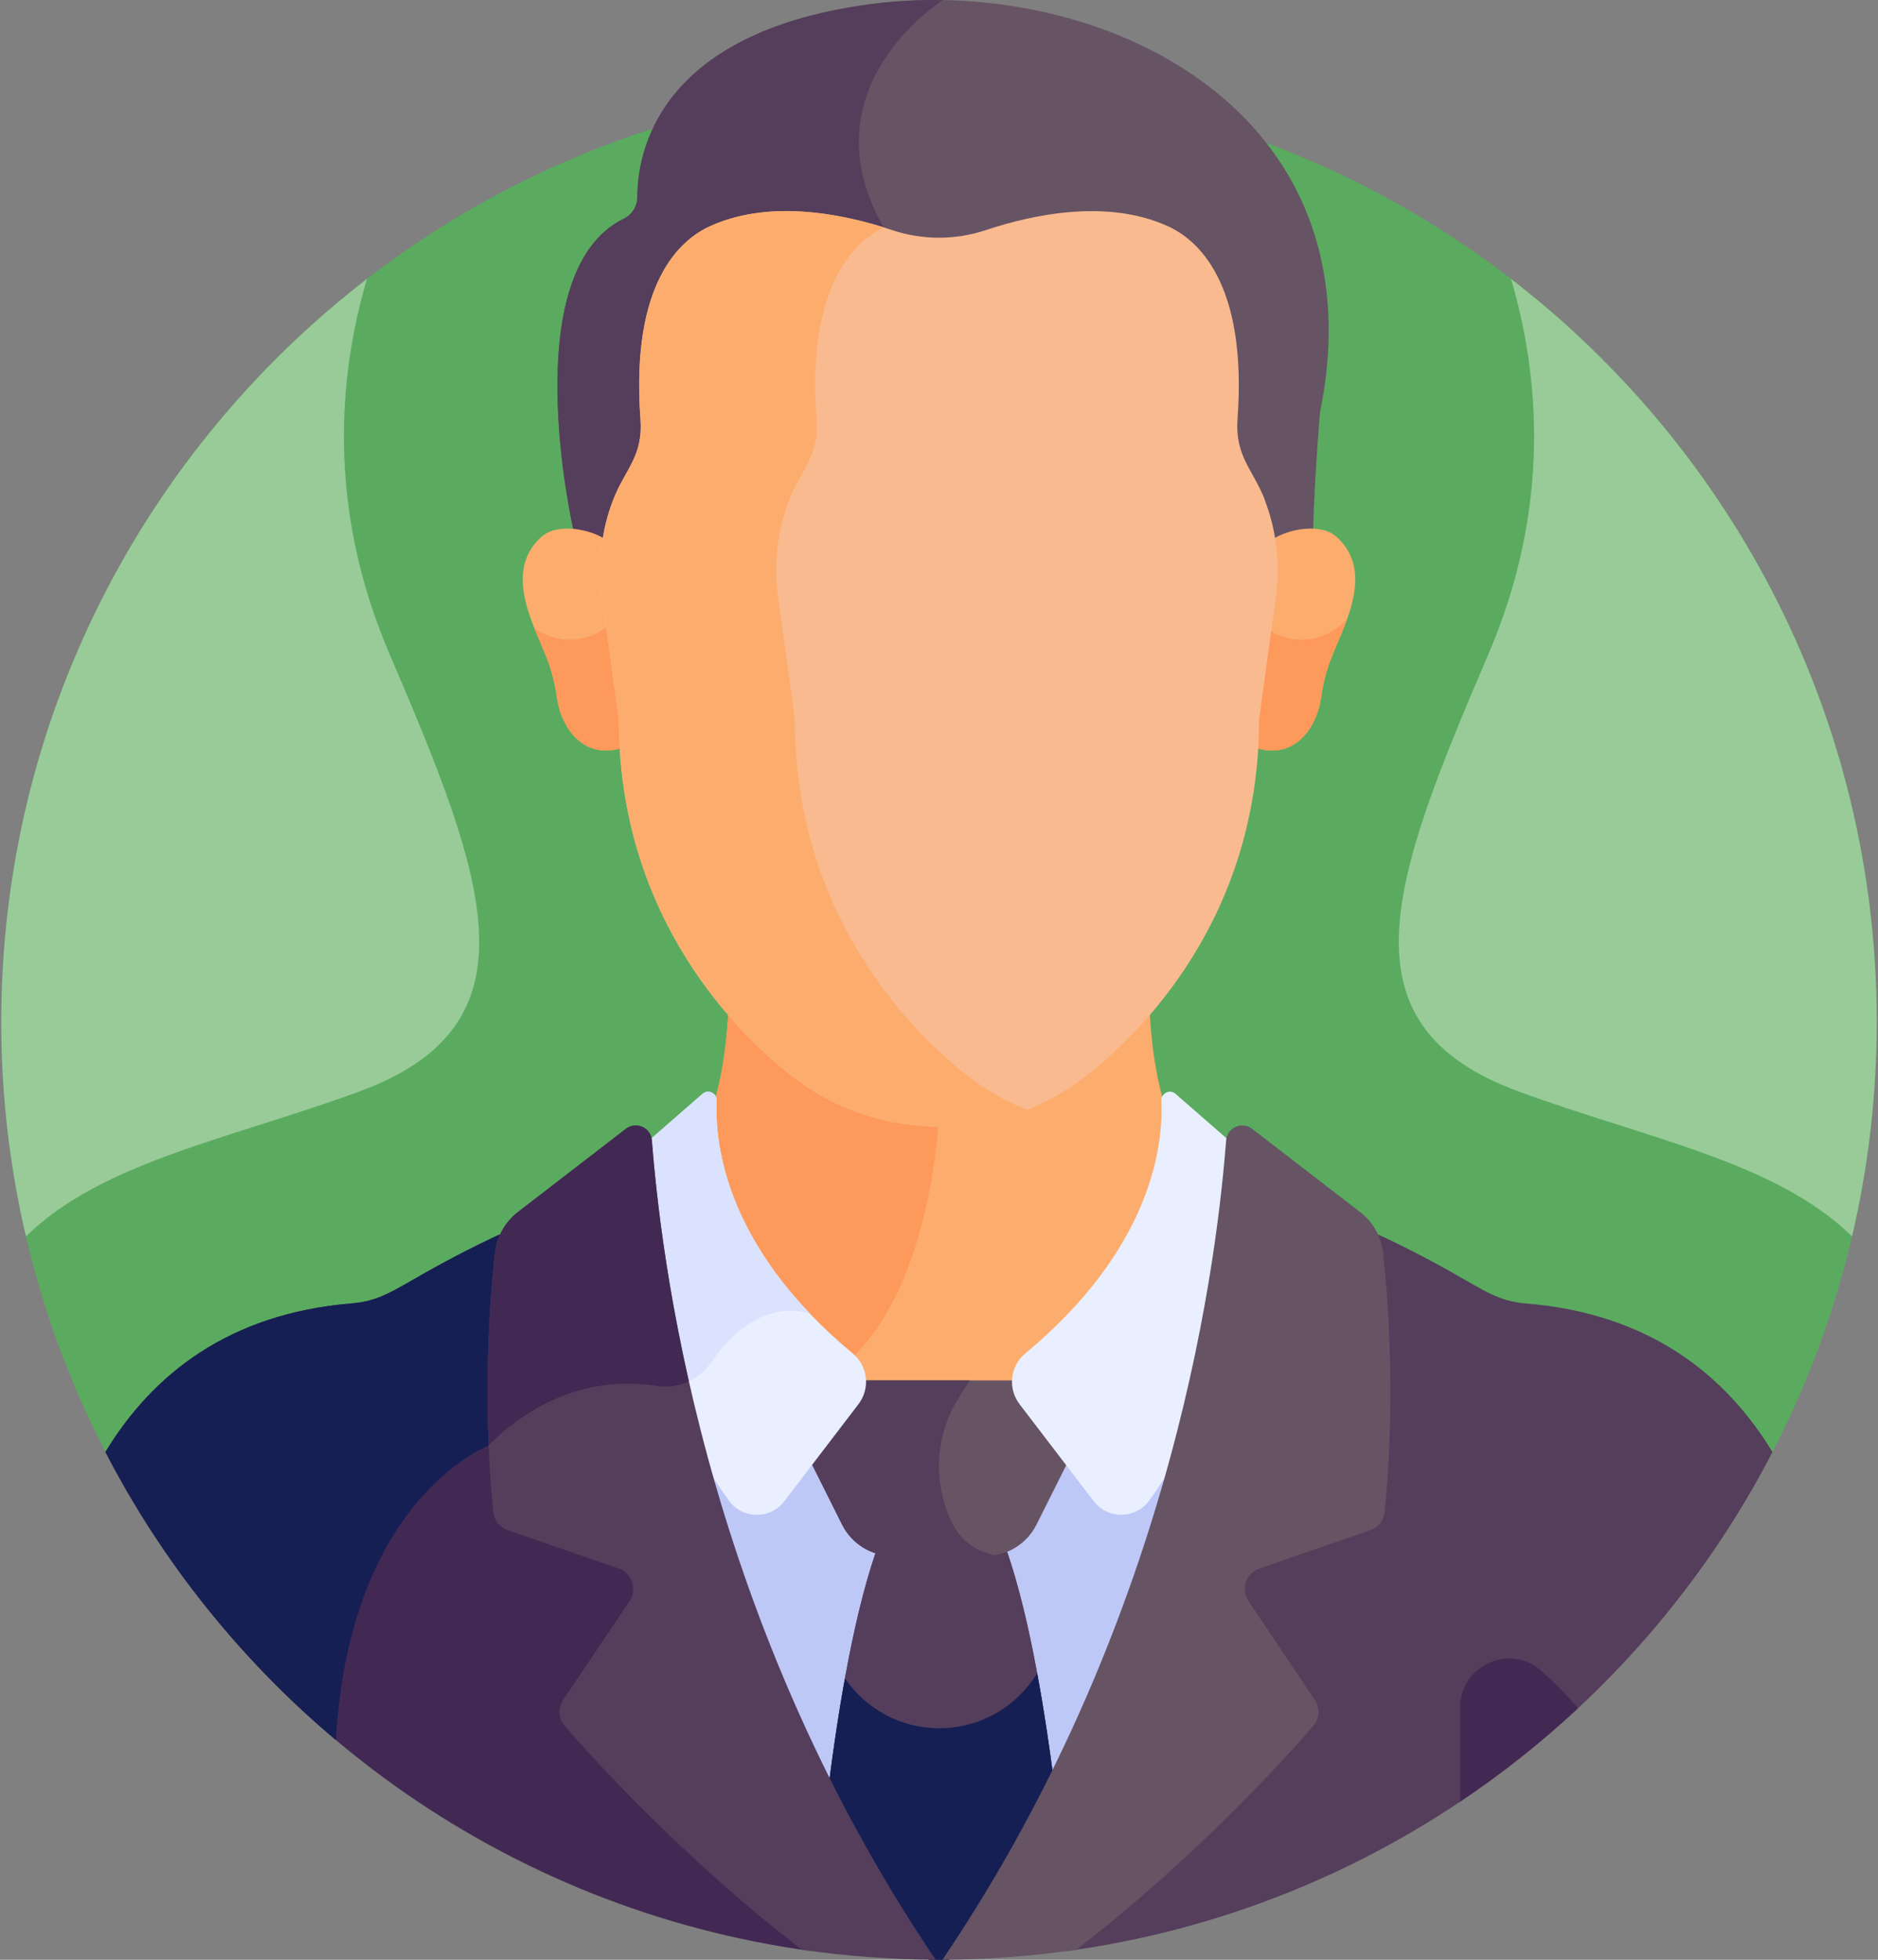 <?xml version="1.0" encoding="UTF-8"?><svg id="Layer_2" xmlns="http://www.w3.org/2000/svg" xmlns:xlink="http://www.w3.org/1999/xlink" viewBox="0 0 368 384"><rect x="0" y="0" width="368" height="384" fill="#808080" stroke="none"/><defs><style>.cls-1{fill:none;}.cls-2{clip-path:url(#clippath);}.cls-3{fill:#f9ba8f;}.cls-4{fill:#e9efff;}.cls-5{fill:#fd995b;}.cls-6{fill:#fcad6d;}.cls-7{fill:#665364;}.cls-8{fill:#bec8f7;}.cls-9{fill:#dae2fe;}.cls-10{fill:#161f54;}.cls-11{fill:#422953;}.cls-12{fill:#543e5b;}.cls-13{fill:#99cb99;}.cls-14{fill:#5aab5f;}</style><clipPath id="clippath"><rect class="cls-1" width="368" height="384"/></clipPath></defs><g id="Layer_1-2"><g class="cls-2"><path class="cls-14" d="m346.93,285.27c13.29-25.42,20.82-54.34,20.82-85.02,0-101.48-82.27-183.75-183.75-183.75S.25,98.77.25,200.25c0,30.68,7.53,59.59,20.82,85.02h325.86Z"/><path class="cls-7" d="m170.22.86c-41.38,5.64-45.31,29.09-45.33,37.7,0,1.8-1,3.48-2.62,4.27-21.52,10.47-9.92,60.93-9.92,60.93,2.16.14,4.42,1.02,6.11,1.84.41-2.57,1.09-5.1,2.04-7.55.73-1.86,1.63-3.75,2.77-5.53,1.97-3.09,2.86-6.73,2.59-10.37-.77-10.53-.4-31.27,13.5-37.52,11.77-5.3,26.21-2.23,35.42.83,5.98,1.99,12.46,1.99,18.44,0,9.21-3.06,23.65-6.13,35.42-.83,13.86,6.23,14.26,26.88,13.5,37.43-.27,3.67.61,7.35,2.59,10.46,1.17,1.84,2.1,3.79,2.84,5.71.91,2.39,1.57,4.86,1.97,7.37,2.13-1.03,5.17-2.15,7.77-1.79.32-11.04,1.34-22.93,1.34-22.93C270.9,20.83,214.77-5.21,170.22.86h0Z"/><path class="cls-12" d="m170.22.86c-41.38,5.64-45.31,29.09-45.33,37.7,0,1.8-1,3.48-2.62,4.27-21.52,10.47-9.92,60.93-9.92,60.93,2.16.14,4.42,1.02,6.11,1.84.41-2.57,1.09-5.1,2.04-7.55.73-1.86,1.63-3.75,2.77-5.53,1.97-3.09,2.86-6.73,2.6-10.37-.77-10.53-.4-31.27,13.49-37.52,11.2-5.04,24.81-2.51,34.04.39-.08-.15-.16-.31-.25-.46C157.75,17.61,183.82.62,184.76.02c-4.91-.08-9.79.2-14.54.84h0Z"/></g><path class="cls-6" d="m261.95,105.24c-3.22-2.95-9.64-1.46-12.42.35.61,3.79.64,7.66.12,11.48l-3.27,23.85c0,1.92-.06,3.81-.17,5.66,7.98,2.41,11.95-4.76,12.62-9.68.29-2.12.76-4.21,1.41-6.24,2.12-6.64,9.79-18.03,1.71-25.43h0Z"/><path class="cls-5" d="m255.02,125.32c-2.29,0-4.43-.66-6.25-1.79l-2.39,17.4c0,1.92-.06,3.81-.17,5.66,7.98,2.41,11.95-4.76,12.62-9.68.29-2.12.76-4.21,1.41-6.25.83-2.59,2.51-5.92,3.76-9.44-2.18,2.51-5.39,4.1-8.98,4.1h0Z"/><path class="cls-6" d="m106.05,105.24c3.22-2.95,9.64-1.46,12.42.35-.61,3.79-.64,7.66-.12,11.48l3.27,23.85c0,1.92.06,3.81.17,5.66-7.98,2.41-11.95-4.76-12.62-9.68-.29-2.12-.76-4.21-1.41-6.24-2.12-6.64-9.79-18.03-1.72-25.43h0Z"/><path class="cls-5" d="m119.12,122.68c-2.05,1.65-4.64,2.64-7.47,2.64-2.6,0-4.99-.84-6.95-2.25,1.12,2.83,2.38,5.46,3.06,7.59.65,2.04,1.12,4.12,1.41,6.25.67,4.92,4.64,12.09,12.62,9.68-.11-1.85-.17-3.74-.17-5.66l-2.5-18.25Z"/><path class="cls-6" d="m143.26,236.28c4.39,10.63,12.17,20.64,23.13,29.74,1.34,1.12,2.15,2.76,2.21,4.51l.04,1.05h30.72l.04-1.05c.06-1.75.87-3.39,2.21-4.51,10.97-9.1,18.75-19.11,23.14-29.74,3.03-7.35,3.88-13.64,3.95-18.19-2.43-7.18-3.28-15.33-3.5-21.79-4.16,4.85-8.53,8.9-12.7,12.14-8.13,6.31-18.16,9.74-28.5,9.74s-20.36-3.43-28.49-9.74c-4.18-3.24-8.54-7.29-12.7-12.14-.22,6.46-1.06,14.61-3.5,21.79.07,4.54.92,10.84,3.95,18.19h0Z"/><path class="cls-5" d="m184,218.19c-10.33,0-20.36-3.43-28.49-9.74-4.18-3.24-8.54-7.29-12.7-12.14-.22,6.46-1.07,14.61-3.5,21.79.07,4.54.92,10.84,3.95,18.19,4.39,10.63,12.17,20.64,23.13,29.74.1.09.19.18.29.27,16.31-15.27,17.32-48.1,17.32-48.1h0Z"/><path class="cls-8" d="m198.81,363.23c15.78-27.9,25.85-55.52,32.25-79.85-2.43,3.74-4.74,7.11-6.73,9.93-1.05,1.49-2.7,2.37-4.52,2.4-1.83.02-3.52-.78-4.63-2.23l-6.45-8.44-6.6,11.75c-1.71,3.41-5.14,5.54-8.95,5.54h-18.24c-3.82,0-7.25-2.12-8.95-5.54l-6.66-11.85-6.52,8.54c-1.11,1.45-2.82,2.25-4.63,2.23-1.82-.04-3.47-.91-4.52-2.4-1.99-2.82-4.29-6.19-6.73-9.93,6.41,24.33,16.48,51.95,32.25,79.85h29.62Z"/><path class="cls-12" d="m193.18,302.33h-18.24c-.88,0-1.73-.12-2.56-.33-4.82,12.89-8,32.02-10.07,48.4,5.65,11.14,12.18,22.39,19.7,33.57.66,0,1.32.03,1.99.03s1.32-.02,1.99-.03c7.88-11.7,14.66-23.49,20.49-35.14-2.08-16.04-5.24-34.57-9.96-47.08-1.05.37-2.18.57-3.34.57h0Z"/><path class="cls-12" d="m193.18,302.33h-18.24c-.88,0-1.73-.12-2.56-.33-4.82,12.89-8,32.02-10.07,48.4,5.65,11.14,12.18,22.39,19.7,33.57.66,0,1.32.03,1.99.03s1.32-.02,1.99-.03c7.88-11.7,14.66-23.49,20.49-35.14-2.08-16.04-5.24-34.57-9.96-47.08-1.05.37-2.18.57-3.34.57h0Z"/><path class="cls-10" d="m184.07,338.64c-7.68,0-14.46-3.87-18.5-9.77-1.31,7.21-2.38,14.61-3.25,21.52,5.65,11.14,12.18,22.39,19.7,33.57.66,0,1.32.03,1.99.03s1.33-.02,1.99-.03c7.88-11.7,14.66-23.49,20.49-35.14-.88-6.76-1.95-13.97-3.25-20.98-3.93,6.46-11.04,10.79-19.16,10.79h0Z"/><path class="cls-7" d="m200.06,270.49h-31.28l-10,15.79,6.23,12.46c1.88,3.76,5.73,6.14,9.93,6.14h18.23c4.21,0,8.05-2.38,9.93-6.14l6.24-12.46-9.28-15.79Z"/><path class="cls-12" d="m186.66,298.6c-3.96-7.92-3.48-17.33,1.26-24.81l2.09-3.3h-21.23l-10,15.79,6.23,12.46c1.88,3.76,5.73,6.14,9.93,6.14h18.23c.62,0,1.22-.06,1.82-.16-3.56-.59-6.68-2.84-8.33-6.13h0Z"/><path class="cls-4" d="m214.32,294.14c2.78,3.63,8.29,3.54,10.92-.2,2.24-3.17,4.99-7.2,7.9-11.75,6.54-25.96,8.75-46.58,9.62-57.04l-12.41-10.82c-1.11-.97-2.84-.13-2.77,1.34.4,8.52-1.75,28.83-26.66,49.52-2.98,2.48-3.49,6.86-1.14,9.94l14.54,19.02Z"/><path class="cls-4" d="m134.88,282.2c2.91,4.55,5.66,8.58,7.89,11.75,2.63,3.74,8.14,3.84,10.92.2l14.54-19.03c2.35-3.08,1.84-7.46-1.14-9.93-24.91-20.68-27.06-41-26.66-49.52.07-1.48-1.66-2.31-2.77-1.34l-12.41,10.82c.87,10.46,3.08,31.08,9.63,57.05h0Z"/><path class="cls-9" d="m158.78,257.47c-17.1-17.86-18.7-34.35-18.35-41.8.07-1.48-1.65-2.31-2.77-1.34l-12.41,10.82c.75,8.98,2.48,25.45,7.1,46.35,2.8-.52,5.35-2.14,7.02-4.58,9.41-13.73,19.41-9.45,19.41-9.45h0Z"/><path class="cls-11" d="m111.52,337.52c-.94-1.08-1.04-2.66-.24-3.85l12.97-19.32c.94-1.39,1.17-3.11.63-4.7-.53-1.59-1.75-2.82-3.34-3.37l-21.68-7.48c-1.17-.41-2-1.47-2.13-2.71-2.14-21.81-.72-40.97.32-50.46.18-1.63.75-3.19,1.62-4.56-5.5,2.48-10.91,5.24-16.3,8.28-6.27,3.54-9.09,5.6-14.41,6.03-24.2,1.98-39.13,14-48.31,29.12,26.96,52.14,78.15,89.72,138.68,97.84-23.69-17.94-41.95-38.07-47.83-44.83h0Z"/><path class="cls-10" d="m65.82,340.94c2.7-47.32,29.72-57.56,29.72-57.56.42-.42.84-.83,1.26-1.22-.59-15.83.45-29.12,1.26-36.51.18-1.64.75-3.19,1.62-4.57-5.5,2.48-10.91,5.25-16.3,8.28-6.27,3.53-9.09,5.59-14.41,6.03-24.2,1.98-39.13,14-48.31,29.12,11.21,21.69,26.62,40.85,45.14,56.43h0Z"/><path class="cls-12" d="m127.73,223.43c-.2-2.51-3.1-3.78-5.09-2.25l-21.13,16.29c-2.54,1.96-4.18,4.87-4.53,8.06-.97,8.88-2.51,28.47-.32,50.68.16,1.66,1.27,3.09,2.86,3.63l21.68,7.48c2.65.91,3.72,4.09,2.15,6.41l-12.97,19.32c-1.07,1.6-.95,3.72.32,5.18,5.88,6.76,23.48,26.15,46.44,43.8,8.56,1.25,17.3,1.92,26.2,1.95-46.46-68.69-53.97-139.95-55.6-160.56h0Z"/><path class="cls-11" d="m127.73,223.43c-.2-2.51-3.1-3.78-5.09-2.25l-21.13,16.29c-2.54,1.96-4.18,4.87-4.53,8.06-.78,7.09-1.91,21.02-1.23,37.65,12.46-12.32,25.31-12.84,32.94-11.62,2.18.35,4.36,0,6.28-.9-4.92-21.81-6.58-38.77-7.25-47.22h0Z"/><path class="cls-12" d="m208.79,382.33c60.46-8.15,111.6-45.71,138.53-97.81-9.18-15.12-24.11-27.14-48.31-29.12-5.32-.43-8.15-2.5-14.41-6.03-5.38-3.04-10.8-5.8-16.3-8.28.87,1.37,1.44,2.93,1.62,4.57,1.04,9.48,2.47,28.65.33,50.46-.12,1.24-.96,2.3-2.13,2.71l-21.68,7.48c-1.59.55-2.8,1.77-3.34,3.36-.54,1.59-.3,3.3.63,4.7l12.97,19.32c.8,1.19.7,2.77-.23,3.85-16.55,19.02-33.14,33.75-47.69,44.81h0Z"/><path class="cls-7" d="m266.49,237.47l-21.13-16.29c-1.99-1.53-4.89-.25-5.09,2.25-1.63,20.61-9.14,91.87-55.59,160.56,8.89-.04,17.64-.7,26.2-1.95,22.95-17.65,40.55-37.04,46.43-43.8,1.27-1.46,1.39-3.58.32-5.18l-12.97-19.32c-1.56-2.33-.5-5.5,2.15-6.42l21.68-7.48c1.59-.54,2.7-1.97,2.86-3.63,2.18-22.21.65-41.8-.32-50.68-.35-3.19-1.98-6.1-4.53-8.06h0Z"/><path class="cls-3" d="m247.91,98.09c-2.33-6.08-5.94-8.6-5.41-16.01,1.93-26.64-7.76-35.11-13.72-37.79-11.66-5.25-25.84-2.45-35.68.82-5.87,1.95-12.34,1.95-18.21,0-9.84-3.27-24.01-6.07-35.68-.82-5.97,2.68-15.67,11.17-13.71,37.88.53,7.27-3.02,9.78-5.34,15.74-2.33,5.99-3.08,12.63-2.18,19.21l3.27,23.81c0,39.33,23.79,62.05,34.02,70,16.78,13.04,40.53,13.13,57.43,0,10.23-7.94,34.03-30.67,34.02-69.94l3.27-23.86c.9-6.51.17-13.1-2.11-19.03h0Z"/><path class="cls-6" d="m189.78,210.92c-10.23-7.94-34.02-30.67-34.02-70l-3.27-23.81c-.9-6.58-.15-13.22,2.18-19.21,2.32-5.96,5.88-8.47,5.34-15.74-1.9-25.89,7.17-34.66,13.16-37.62-9.72-3.01-22.95-5.21-33.94-.26-5.97,2.68-15.67,11.17-13.71,37.88.53,7.27-3.02,9.78-5.34,15.74-2.33,5.99-3.08,12.63-2.18,19.21l3.27,23.81c0,39.33,23.79,62.05,34.03,70,13.25,10.29,30.83,12.51,45.97,6.53-4.05-1.6-7.92-3.77-11.47-6.53h0Z"/><path class="cls-11" d="m309.22,334.71c-2.33-2.74-4.79-5.19-7.19-7.33-6.17-5.48-15.93-1.02-15.93,7.23v18.42c8.2-5.49,15.93-11.62,23.13-18.32h0Z"/><path class="cls-13" d="m367.75,200.25c0-59.27-28.08-111.98-71.65-145.59,5.47,18.59,7.98,44.58-4.43,73.49-19.05,44.39-29.7,72.68,5.99,85.75,25.31,9.27,50.39,13.79,65.25,28.36,3.16-13.5,4.84-27.56,4.84-42.02h0Z"/><path class="cls-13" d="m.25,200.25C.25,140.98,28.33,88.27,71.9,54.66c-5.47,18.59-7.98,44.58,4.43,73.49,19.05,44.39,29.7,72.68-5.99,85.75-25.31,9.27-50.4,13.79-65.25,28.36-3.16-13.5-4.84-27.56-4.84-42.02H.25Z"/></g></svg>